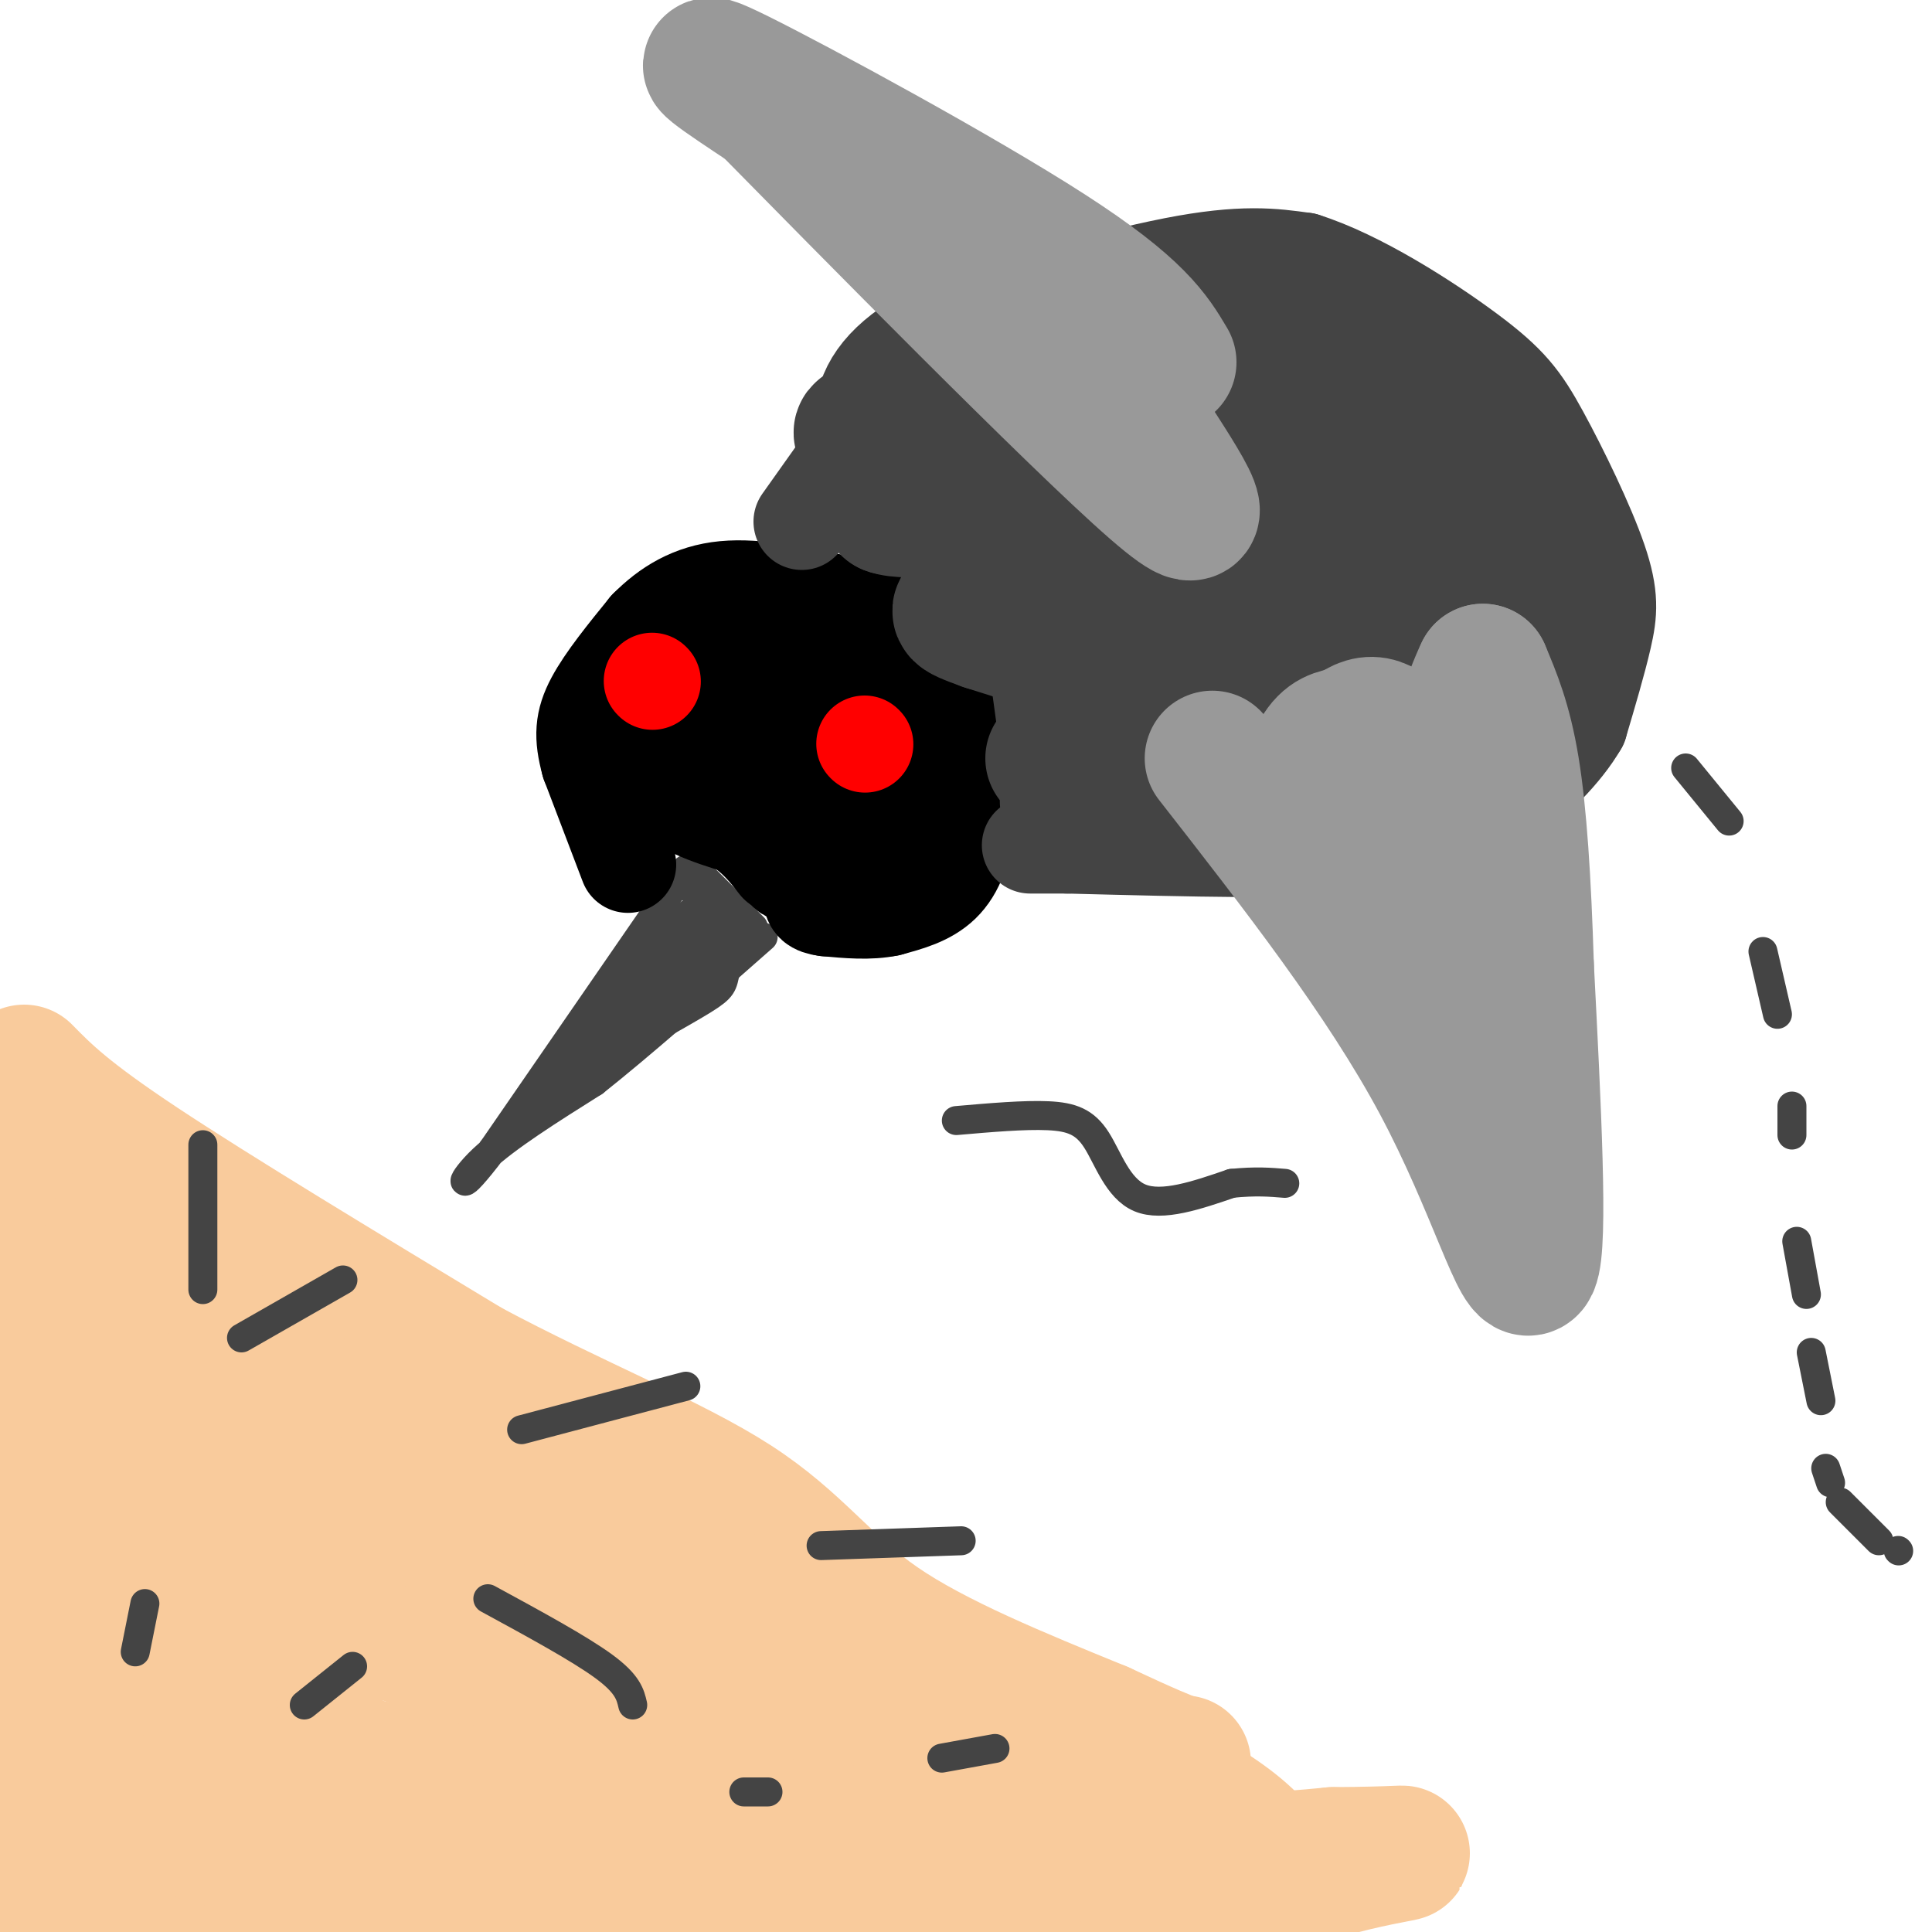 <svg viewBox='0 0 400 400' version='1.1' xmlns='http://www.w3.org/2000/svg' xmlns:xlink='http://www.w3.org/1999/xlink'><g fill='none' stroke='rgb(68,68,68)' stroke-width='6' stroke-linecap='round' stroke-linejoin='round'><path d='M142,180c0.000,0.000 -40.000,58.000 -40,58'/><path d='M102,238c-7.689,10.178 -6.911,6.622 -2,2c4.911,-4.622 13.956,-10.311 23,-16'/><path d='M123,224c9.667,-7.667 22.333,-18.833 35,-30'/><path d='M144,180c0.000,0.000 12.000,12.000 12,12'/><path d='M142,183c3.889,3.467 7.778,6.933 9,9c1.222,2.067 -0.222,2.733 -2,2c-1.778,-0.733 -3.889,-2.867 -6,-5'/><path d='M143,189c5.083,4.500 10.167,9.000 9,9c-1.167,0.000 -8.583,-4.500 -16,-9'/><path d='M136,189c-1.244,-1.622 3.644,-1.178 3,2c-0.644,3.178 -6.822,9.089 -13,15'/><path d='M126,206c2.022,-1.756 13.578,-13.644 16,-15c2.422,-1.356 -4.289,7.822 -11,17'/><path d='M131,208c2.022,-1.267 12.578,-12.933 14,-14c1.422,-1.067 -6.289,8.467 -14,18'/><path d='M131,212c0.500,0.500 8.750,-7.250 17,-15'/><path d='M148,197c3.143,-1.381 2.500,2.667 2,5c-0.500,2.333 -0.857,2.952 -6,6c-5.143,3.048 -15.071,8.524 -25,14'/><path d='M119,222c-2.000,-0.333 5.500,-8.167 13,-16'/><path d='M132,206c-0.500,0.667 -8.250,10.333 -16,20'/><path d='M116,226c-3.000,3.333 -2.500,1.667 -2,0'/></g>
<g fill='none' stroke='rgb(0,0,0)' stroke-width='20' stroke-linecap='round' stroke-linejoin='round'><path d='M130,179c0.000,0.000 -8.000,-21.000 -8,-21'/><path d='M122,158c-1.511,-5.489 -1.289,-8.711 1,-13c2.289,-4.289 6.644,-9.644 11,-15'/><path d='M134,130c4.200,-4.244 9.200,-7.356 16,-8c6.800,-0.644 15.400,1.178 24,3'/><path d='M174,125c7.167,2.131 13.083,5.958 17,9c3.917,3.042 5.833,5.298 7,11c1.167,5.702 1.583,14.851 2,24'/><path d='M200,169c-0.311,6.622 -2.089,11.178 -5,14c-2.911,2.822 -6.956,3.911 -11,5'/><path d='M184,188c-4.000,0.833 -8.500,0.417 -13,0'/><path d='M171,188c-2.667,-0.333 -2.833,-1.167 -3,-2'/><path d='M183,150c-0.422,12.511 -0.844,25.022 0,24c0.844,-1.022 2.956,-15.578 3,-24c0.044,-8.422 -1.978,-10.711 -4,-13'/><path d='M182,137c-3.333,4.333 -9.667,21.667 -16,39'/><path d='M166,176c-3.048,7.012 -2.667,5.042 -5,2c-2.333,-3.042 -7.381,-7.155 -8,-12c-0.619,-4.845 3.190,-10.423 7,-16'/><path d='M160,150c5.356,-4.133 15.244,-6.467 16,-9c0.756,-2.533 -7.622,-5.267 -16,-8'/><path d='M160,133c-5.467,-2.000 -11.133,-3.000 -15,0c-3.867,3.000 -5.933,10.000 -8,17'/><path d='M137,150c-0.679,4.190 1.625,6.167 5,6c3.375,-0.167 7.821,-2.476 11,-6c3.179,-3.524 5.089,-8.262 7,-13'/><path d='M160,137c-3.267,-0.511 -14.933,4.711 -20,10c-5.067,5.289 -3.533,10.644 -2,16'/><path d='M138,163c2.167,4.000 8.583,6.000 15,8'/><path d='M153,171c3.833,2.667 5.917,5.333 8,8'/></g>
<g fill='none' stroke='rgb(255,0,0)' stroke-width='20' stroke-linecap='round' stroke-linejoin='round'><path d='M135,141c0.000,0.000 0.100,0.100 0.1,0.1'/><path d='M179,154c0.000,0.000 0.100,0.100 0.1,0.1'/></g>
<g fill='none' stroke='rgb(68,68,68)' stroke-width='20' stroke-linecap='round' stroke-linejoin='round'><path d='M166,108c10.952,-15.393 21.905,-30.786 25,-37c3.095,-6.214 -1.667,-3.250 7,-5c8.667,-1.750 30.762,-8.214 45,-11c14.238,-2.786 20.619,-1.893 27,-1'/><path d='M270,54c11.154,3.486 25.538,12.702 34,19c8.462,6.298 11.000,9.678 15,17c4.000,7.322 9.462,18.587 12,26c2.538,7.413 2.154,10.975 1,16c-1.154,5.025 -3.077,11.512 -5,18'/><path d='M327,150c-3.393,5.869 -9.375,11.542 -15,16c-5.625,4.458 -10.893,7.702 -26,9c-15.107,1.298 -40.054,0.649 -65,0'/><path d='M221,175c-11.500,0.000 -7.750,0.000 -4,0'/><path d='M217,166c8.889,-4.289 17.778,-8.578 37,-12c19.222,-3.422 48.778,-5.978 52,-6c3.222,-0.022 -19.889,2.489 -43,5'/><path d='M263,153c-7.628,0.827 -5.199,0.396 -8,2c-2.801,1.604 -10.833,5.244 -3,6c7.833,0.756 31.532,-1.374 37,-1c5.468,0.374 -7.295,3.250 -14,4c-6.705,0.750 -7.353,-0.625 -8,-2'/><path d='M267,162c3.321,-4.655 15.625,-15.292 25,-20c9.375,-4.708 15.821,-3.488 18,-2c2.179,1.488 0.089,3.244 -2,5'/><path d='M308,145c-3.036,5.512 -9.625,16.792 -10,13c-0.375,-3.792 5.464,-22.655 12,-32c6.536,-9.345 13.768,-9.173 21,-9'/><path d='M331,117c0.289,4.956 -9.489,21.844 -14,28c-4.511,6.156 -3.756,1.578 -3,-3'/></g>
<g fill='none' stroke='rgb(68,68,68)' stroke-width='28' stroke-linecap='round' stroke-linejoin='round'><path d='M249,124c1.800,3.156 3.600,6.311 9,4c5.400,-2.311 14.400,-10.089 15,-11c0.600,-0.911 -7.200,5.044 -15,11'/><path d='M258,128c-2.263,0.381 -0.421,-4.166 4,-7c4.421,-2.834 11.421,-3.955 15,-1c3.579,2.955 3.737,9.987 3,13c-0.737,3.013 -2.368,2.006 -4,1'/><path d='M276,134c0.711,-5.489 4.489,-19.711 10,-25c5.511,-5.289 12.756,-1.644 20,2'/><path d='M306,111c4.332,2.411 5.161,7.440 -1,12c-6.161,4.560 -19.313,8.651 -25,9c-5.687,0.349 -3.911,-3.043 1,-8c4.911,-4.957 12.955,-11.478 21,-18'/><path d='M302,106c3.882,-3.856 3.087,-4.494 3,-5c-0.087,-0.506 0.533,-0.878 -4,-6c-4.533,-5.122 -14.221,-14.994 -24,-21c-9.779,-6.006 -19.651,-8.144 -30,-9c-10.349,-0.856 -21.174,-0.428 -32,0'/><path d='M215,65c-10.714,2.083 -21.500,7.292 -27,12c-5.500,4.708 -5.714,8.917 -5,12c0.714,3.083 2.357,5.042 4,7'/><path d='M187,96c4.303,2.537 13.061,5.381 23,2c9.939,-3.381 21.061,-12.987 38,-14c16.939,-1.013 39.697,6.568 46,10c6.303,3.432 -3.848,2.716 -14,2'/><path d='M280,96c-22.489,-1.467 -71.711,-6.133 -91,-7c-19.289,-0.867 -8.644,2.067 2,5'/><path d='M191,94c-0.833,2.667 -3.917,6.833 -7,11'/><path d='M184,105c3.711,1.459 16.490,-0.392 22,-1c5.510,-0.608 3.753,0.029 6,3c2.247,2.971 8.499,8.278 11,13c2.501,4.722 1.250,8.861 0,13'/><path d='M223,133c-0.536,7.060 -1.875,18.208 1,15c2.875,-3.208 9.964,-20.774 15,-30c5.036,-9.226 8.018,-10.113 11,-11'/><path d='M250,107c4.250,7.583 9.375,32.042 11,35c1.625,2.958 -0.250,-15.583 -4,-20c-3.750,-4.417 -9.375,5.292 -15,15'/><path d='M242,137c-3.015,4.093 -3.051,6.826 -1,9c2.051,2.174 6.189,3.789 8,4c1.811,0.211 1.295,-0.982 2,-2c0.705,-1.018 2.630,-1.862 -5,-5c-7.630,-3.138 -24.815,-8.569 -42,-14'/><path d='M204,129c-7.467,-2.667 -5.133,-2.333 -4,-4c1.133,-1.667 1.067,-5.333 1,-9'/><path d='M218,132c0.000,0.000 3.000,22.000 3,22'/><path d='M221,154c0.000,4.167 -1.500,3.583 -3,3'/></g>
<g fill='none' stroke='rgb(153,153,153)' stroke-width='28' stroke-linecap='round' stroke-linejoin='round'><path d='M251,157c17.711,22.689 35.422,45.378 47,67c11.578,21.622 17.022,42.178 19,38c1.978,-4.178 0.489,-33.089 -1,-62'/><path d='M316,200c-0.556,-17.867 -1.444,-31.533 -3,-41c-1.556,-9.467 -3.778,-14.733 -6,-20'/><path d='M307,139c-5.050,10.279 -14.674,45.975 -19,52c-4.326,6.025 -3.356,-17.622 -4,-29c-0.644,-11.378 -2.904,-10.486 -5,-10c-2.096,0.486 -4.027,0.568 -6,4c-1.973,3.432 -3.986,10.216 -6,17'/><path d='M267,173c1.952,-4.179 9.833,-23.125 17,-23c7.167,0.125 13.619,19.321 17,32c3.381,12.679 3.690,18.839 4,25'/><path d='M305,207c0.667,4.167 0.333,2.083 0,0'/><path d='M242,75c-3.311,-5.578 -6.622,-11.156 -25,-23c-18.378,-11.844 -51.822,-29.956 -64,-36c-12.178,-6.044 -3.089,-0.022 6,6'/><path d='M159,22c19.120,19.432 63.919,65.013 80,79c16.081,13.987 3.445,-3.619 -3,-14c-6.445,-10.381 -6.699,-13.537 -11,-17c-4.301,-3.463 -12.651,-7.231 -21,-11'/><path d='M204,59c-6.333,-3.667 -11.667,-7.333 -17,-11'/></g>
<g fill='none' stroke='rgb(249,203,156)' stroke-width='28' stroke-linecap='round' stroke-linejoin='round'><path d='M5,222c4.333,4.417 8.667,8.833 24,19c15.333,10.167 41.667,26.083 68,42'/><path d='M97,283c21.726,11.607 42.042,19.625 55,28c12.958,8.375 18.560,17.107 30,25c11.440,7.893 28.720,14.946 46,22'/><path d='M228,358c10.333,4.833 13.167,5.917 16,7'/><path d='M245,365c-46.933,-6.111 -93.867,-12.222 -122,-17c-28.133,-4.778 -37.467,-8.222 -55,-15c-17.533,-6.778 -43.267,-16.889 -69,-27'/><path d='M1,267c5.673,0.360 11.346,0.721 21,7c9.654,6.279 23.289,18.477 29,25c5.711,6.523 3.499,7.372 38,21c34.501,13.628 105.715,40.037 119,47c13.285,6.963 -31.357,-5.518 -76,-18'/><path d='M132,349c-25.051,-9.012 -49.679,-22.542 -69,-33c-19.321,-10.458 -33.333,-17.844 -41,-26c-7.667,-8.156 -8.987,-17.080 -9,-25c-0.013,-7.920 1.282,-14.834 1,-19c-0.282,-4.166 -2.141,-5.583 -4,-7'/><path d='M10,239c12.003,5.268 44.011,21.938 66,38c21.989,16.062 33.959,31.517 62,47c28.041,15.483 72.155,30.995 96,42c23.845,11.005 27.423,17.502 31,24'/><path d='M265,390c-28.627,-0.321 -115.694,-13.123 -156,-19c-40.306,-5.877 -33.849,-4.829 -41,-10c-7.151,-5.171 -27.908,-16.560 -36,-22c-8.092,-5.440 -3.520,-4.932 4,-8c7.520,-3.068 17.986,-9.710 23,-13c5.014,-3.290 4.575,-3.226 4,-4c-0.575,-0.774 -1.288,-2.387 -2,-4'/><path d='M61,310c-1.607,-3.434 -4.624,-10.020 -4,-14c0.624,-3.980 4.889,-5.356 7,-6c2.111,-0.644 2.068,-0.558 3,9c0.932,9.558 2.838,28.588 -2,31c-4.838,2.412 -16.419,-11.794 -28,-26'/><path d='M37,304c-11.524,-15.083 -26.333,-39.792 -31,-43c-4.667,-3.208 0.810,15.083 1,28c0.190,12.917 -4.905,20.458 -10,28'/><path d='M4,307c9.900,-27.722 19.799,-55.445 25,-59c5.201,-3.555 5.703,17.057 4,50c-1.703,32.943 -5.612,78.215 -7,90c-1.388,11.785 -0.254,-9.919 4,-34c4.254,-24.081 11.627,-50.541 19,-77'/><path d='M49,277c0.053,1.791 -9.316,44.769 -13,75c-3.684,30.231 -1.684,47.716 -3,44c-1.316,-3.716 -5.947,-28.633 -12,-48c-6.053,-19.367 -13.526,-33.183 -21,-47'/><path d='M0,384c14.400,-24.733 28.800,-49.467 29,-52c0.200,-2.533 -13.800,17.133 -22,31c-8.200,13.867 -10.600,21.933 -13,30'/><path d='M2,328c8.036,21.119 16.071,42.238 25,45c8.929,2.762 18.750,-12.833 28,-27c9.250,-14.167 17.929,-26.905 24,-34c6.071,-7.095 9.536,-8.548 13,-10'/><path d='M92,302c-0.567,-0.370 -8.485,3.706 -16,9c-7.515,5.294 -14.626,11.806 -21,20c-6.374,8.194 -12.009,18.068 -23,31c-10.991,12.932 -27.338,28.920 -17,34c10.338,5.080 47.360,-0.748 64,-6c16.640,-5.252 12.897,-9.929 31,-11c18.103,-1.071 58.051,1.465 98,4'/><path d='M208,383c22.549,0.700 29.921,0.450 34,1c4.079,0.550 4.867,1.900 12,3c7.133,1.100 20.613,1.950 0,3c-20.613,1.050 -75.318,2.300 -110,2c-34.682,-0.300 -49.341,-2.150 -64,-4'/><path d='M80,388c-20.302,-2.840 -39.058,-7.939 -46,-11c-6.942,-3.061 -2.070,-4.083 3,-5c5.070,-0.917 10.338,-1.730 11,-3c0.662,-1.270 -3.283,-2.996 28,0c31.283,2.996 97.795,10.713 137,14c39.205,3.287 51.102,2.143 63,1'/><path d='M276,384c13.726,-0.048 16.542,-0.667 13,0c-3.542,0.667 -13.440,2.619 -19,5c-5.560,2.381 -6.780,5.190 -8,8'/><path d='M262,397c-1.556,2.356 -1.444,4.244 -3,4c-1.556,-0.244 -4.778,-2.622 -8,-5'/></g>
<g fill='none' stroke='rgb(68,68,68)' stroke-width='6' stroke-linecap='round' stroke-linejoin='round'><path d='M42,267c0.000,0.000 0.000,-30.000 0,-30'/><path d='M50,277c0.000,0.000 21.000,-12.000 21,-12'/><path d='M108,296c0.000,0.000 34.000,-9.000 34,-9'/><path d='M170,320c0.000,0.000 29.000,-1.000 29,-1'/><path d='M131,353c-0.500,-2.167 -1.000,-4.333 -6,-8c-5.000,-3.667 -14.500,-8.833 -24,-14'/><path d='M28,342c0.000,0.000 2.000,-10.000 2,-10'/><path d='M63,353c0.000,0.000 10.000,-8.000 10,-8'/><path d='M154,371c0.000,0.000 5.000,0.000 5,0'/><path d='M195,364c0.000,0.000 11.000,-2.000 11,-2'/><path d='M198,232c7.054,-0.613 14.107,-1.226 19,-1c4.893,0.226 7.625,1.292 10,5c2.375,3.708 4.393,10.060 9,12c4.607,1.940 11.804,-0.530 19,-3'/><path d='M255,245c5.000,-0.500 8.000,-0.250 11,0'/><path d='M349,159c0.000,0.000 9.000,11.000 9,11'/><path d='M365,197c0.000,0.000 3.000,13.000 3,13'/><path d='M371,229c0.000,0.000 0.000,6.000 0,6'/><path d='M372,257c0.000,0.000 2.000,11.000 2,11'/><path d='M375,280c0.000,0.000 2.000,10.000 2,10'/><path d='M378,304c0.000,0.000 1.000,3.000 1,3'/><path d='M381,311c0.000,0.000 8.000,8.000 8,8'/><path d='M393,321c0.000,0.000 0.100,0.100 0.1,0.1'/></g>
</svg>